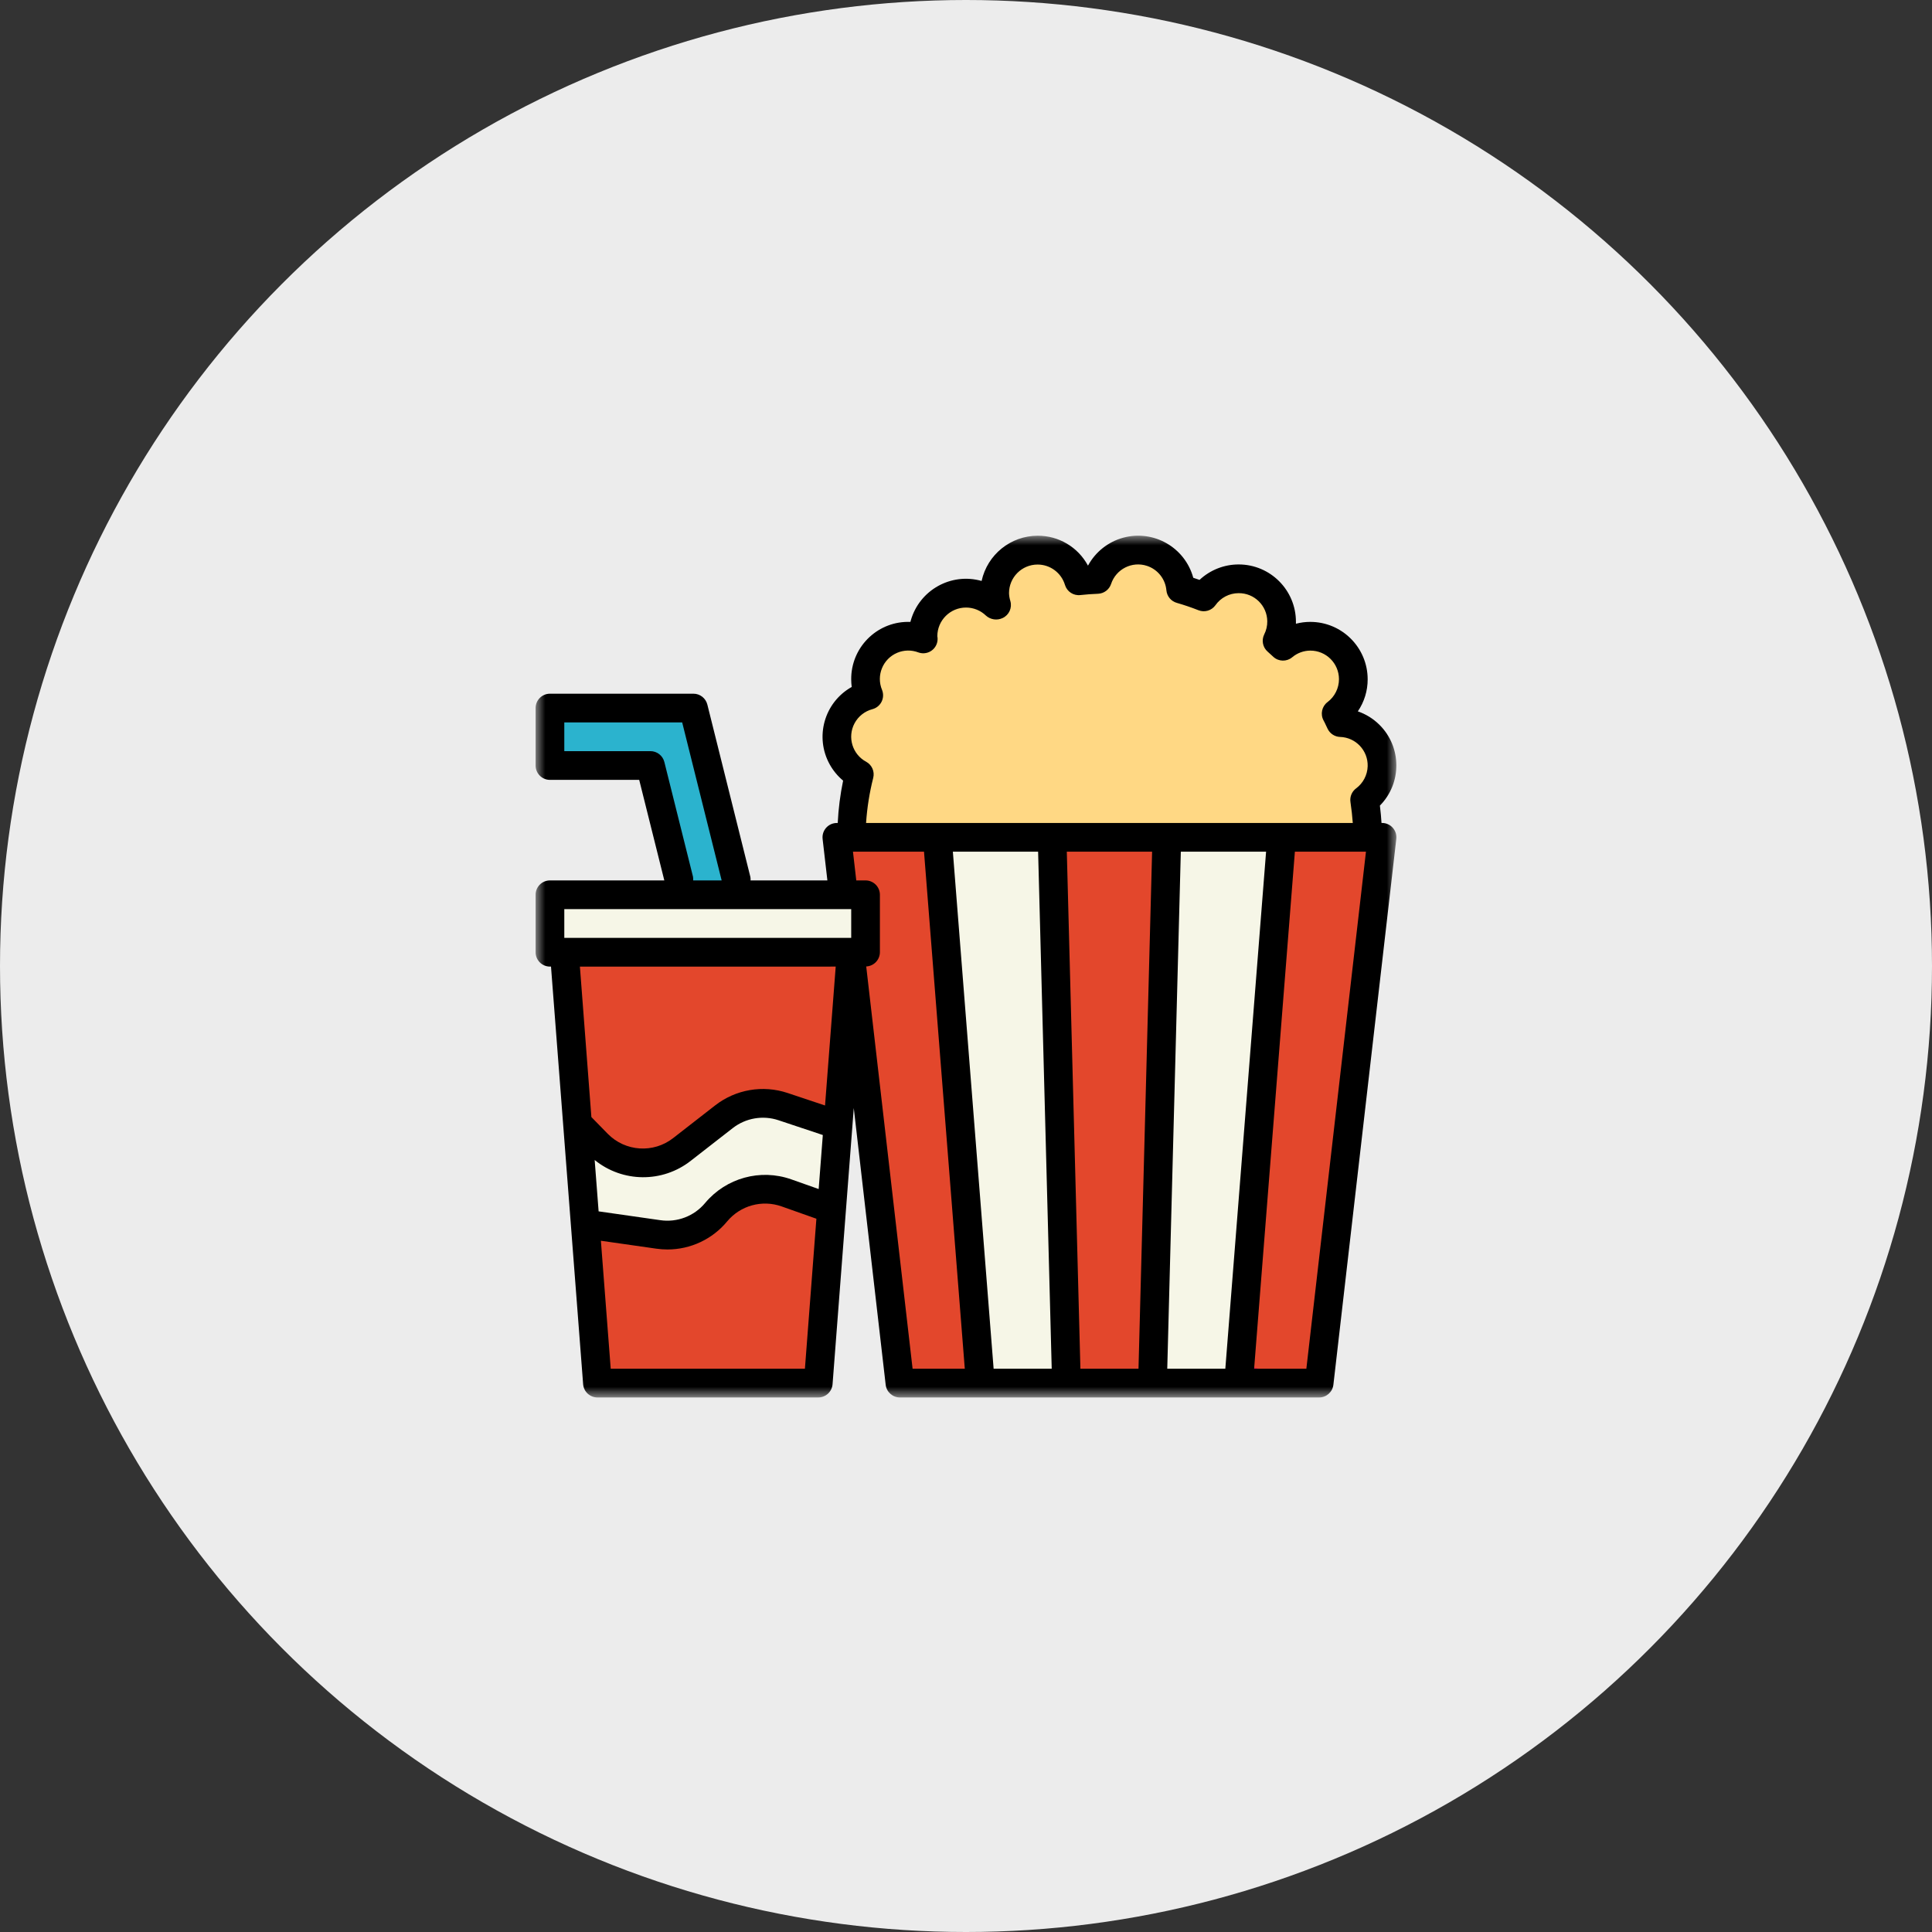 <svg width="101" height="101" viewBox="0 0 101 101" fill="none" xmlns="http://www.w3.org/2000/svg">
<rect x="0" y="0" width="101" height="101" fill="#333333" stroke="none"/>
<circle cx="50.5" cy="50.5" r="50.5" fill="#ECECEC"/>
<mask id="mask0_107_761" style="mask-type:luminance" maskUnits="userSpaceOnUse" x="28" y="28" width="45" height="46">
<path d="M73 28H28V73.052H73V28Z" fill="white"/>
</mask>
<g mask="url(#mask0_107_761)">
<path d="M72.25 40.078C72.246 38.87 71.29 37.879 70.084 37.834C70.009 37.677 69.934 37.516 69.854 37.363C70.854 36.633 71.073 35.229 70.344 34.228C69.615 33.227 68.213 33.007 67.213 33.737C67.166 33.772 67.12 33.808 67.075 33.846C66.971 33.752 66.87 33.654 66.763 33.563C66.918 33.255 66.999 32.915 67 32.57C67.003 31.329 66 30.32 64.76 30.317C64.032 30.315 63.349 30.666 62.927 31.259C62.536 31.105 62.136 30.97 61.727 30.851C61.615 29.62 60.527 28.712 59.297 28.824C58.411 28.905 57.657 29.504 57.377 30.349C57.047 30.364 56.717 30.384 56.393 30.424C56.036 29.236 54.785 28.563 53.598 28.921C52.651 29.206 52.002 30.078 52.001 31.068C52.004 31.28 52.037 31.489 52.099 31.692L52.067 31.707C51.175 30.841 49.75 30.864 48.885 31.757C48.48 32.176 48.252 32.737 48.251 33.321C48.251 33.37 48.262 33.415 48.265 33.464C48.021 33.371 47.762 33.323 47.501 33.321C46.263 33.317 45.255 34.318 45.251 35.558C45.25 35.851 45.306 36.14 45.416 36.411C44.223 36.727 43.511 37.952 43.827 39.146C43.984 39.742 44.38 40.247 44.921 40.541C44.647 41.617 44.505 42.722 44.501 43.833H71.5C71.495 43.177 71.442 42.523 71.342 41.876C71.912 41.454 72.249 40.788 72.25 40.078Z" fill="#FFD884"/>
<path d="M68.964 72.36H47.042L43.754 43.828H72.253L68.964 72.36Z" fill="#E3472C"/>
<path d="M55.756 72.36L55.006 43.828H49.006L51.256 72.36H55.756Z" fill="#F6F6E7"/>
<path d="M64.848 71.246L64.76 72.361H68.971C67.572 72.086 66.194 71.713 64.848 71.246Z" fill="#DD1C4B"/>
<path d="M67 43.828H61.001L60.213 71.882C61.659 72.665 63.086 71.651 64.639 72.19L67 43.828Z" fill="#F6F6E7"/>
<path d="M44.493 49.833L42.763 72.358H31.225L29.494 49.833" fill="#E3472C"/>
<path d="M28.746 46.833H45.245V49.836H28.746V46.833Z" fill="#F6F6E7"/>
<path d="M38.496 46.834L36.246 37.073H28.746V40.076H33.996L35.496 46.834H38.496Z" fill="#2BB3CE"/>
<path d="M37.837 58.437C38.716 57.753 39.878 57.554 40.933 57.906L43.815 58.672L43.463 63.252L41.1 62.416C39.787 61.95 38.324 62.353 37.432 63.424C36.692 64.313 35.543 64.754 34.399 64.588L30.587 64.141L30.176 58.789L30.188 58.801L30.187 58.785L31.237 59.844C31.957 60.581 32.979 60.942 34.002 60.82V60.821C34.583 60.751 35.152 60.526 35.644 60.144L37.837 58.437Z" fill="#F6F6E7"/>
<path fill-rule="evenodd" clip-rule="evenodd" d="M72.222 43.022H72.248C72.277 43.022 72.307 43.024 72.336 43.027C72.748 43.075 73.043 43.447 72.995 43.859L69.706 72.391C69.662 72.77 69.342 73.056 68.962 73.056H47.045C46.665 73.056 46.344 72.77 46.301 72.391L44.633 57.926L43.524 72.363C43.494 72.755 43.167 73.057 42.774 73.056H31.235C30.842 73.057 30.515 72.755 30.485 72.363L28.805 50.531H28.75C28.336 50.531 28 50.194 28 49.78V46.776C28 46.362 28.336 46.026 28.75 46.026H34.729L33.416 40.77H28.75C28.336 40.77 28 40.434 28 40.019V37.016C28 36.601 28.336 36.265 28.75 36.265H36.25C36.595 36.264 36.895 36.499 36.979 36.835L39.228 45.845C39.239 45.905 39.242 45.966 39.237 46.027H43.254L43.004 43.861C43.001 43.832 42.999 43.803 42.999 43.774C42.999 43.359 43.335 43.023 43.749 43.024H43.794C43.83 42.279 43.925 41.539 44.076 40.809C43.795 40.575 43.559 40.29 43.38 39.97C42.577 38.533 43.09 36.716 44.526 35.912C44.508 35.781 44.499 35.648 44.499 35.515C44.499 35.469 44.5 35.424 44.501 35.378C44.565 33.732 45.949 32.449 47.594 32.512C47.6 32.489 47.606 32.465 47.612 32.442C48.064 30.846 49.722 29.919 51.316 30.371C51.618 28.991 52.838 28.007 54.249 28.006C55.344 28.001 56.353 28.6 56.874 29.565H56.88C57.269 28.85 57.932 28.325 58.716 28.11C60.306 27.676 61.947 28.614 62.381 30.205C62.49 30.241 62.599 30.277 62.708 30.316C63.264 29.796 63.997 29.506 64.758 29.508C66.412 29.51 67.751 30.855 67.748 32.511V32.607C67.993 32.543 68.245 32.51 68.498 32.511C70.155 32.511 71.498 33.855 71.498 35.514C71.499 36.111 71.32 36.694 70.984 37.188C71.406 37.333 71.791 37.572 72.109 37.886C73.283 39.046 73.296 40.94 72.137 42.115C72.177 42.434 72.204 42.734 72.222 43.022ZM44.673 37.813C44.287 38.538 44.561 39.438 45.284 39.824C45.583 39.989 45.733 40.334 45.65 40.665C45.454 41.437 45.329 42.227 45.276 43.022H70.72C70.696 42.683 70.656 42.322 70.598 41.925C70.558 41.653 70.671 41.381 70.891 41.216C71.26 40.944 71.484 40.517 71.498 40.058C71.522 39.235 70.875 38.549 70.053 38.525C69.779 38.515 69.531 38.355 69.409 38.108L69.32 37.922C69.28 37.834 69.239 37.747 69.192 37.663C69.015 37.337 69.102 36.929 69.398 36.705C69.777 36.421 69.999 35.974 69.998 35.501C69.994 34.675 69.323 34.009 68.498 34.012C68.151 34.014 67.816 34.138 67.551 34.362C67.263 34.601 66.844 34.591 66.568 34.339L66.462 34.241C66.4 34.183 66.337 34.125 66.273 34.07C66.014 33.847 65.938 33.476 66.089 33.169C66.198 32.955 66.253 32.718 66.25 32.478C66.241 31.657 65.568 30.999 64.748 31.009C64.266 31.01 63.814 31.247 63.538 31.642C63.337 31.921 62.974 32.028 62.654 31.902C62.279 31.754 61.898 31.625 61.523 31.517C61.224 31.434 61.006 31.175 60.977 30.865C60.925 30.272 60.525 29.768 59.961 29.582C59.181 29.325 58.341 29.75 58.084 30.53C57.985 30.823 57.717 31.025 57.409 31.04C57.096 31.054 56.785 31.072 56.48 31.108C56.118 31.151 55.779 30.928 55.674 30.579C55.484 29.946 54.902 29.512 54.242 29.513C53.417 29.513 52.748 30.183 52.749 31.009C52.753 31.149 52.777 31.288 52.819 31.422C52.921 31.777 52.75 32.153 52.416 32.309C52.126 32.447 51.782 32.397 51.544 32.183C51.265 31.914 50.893 31.762 50.506 31.761C49.677 31.759 49.004 32.429 49.001 33.258C49.002 33.263 49.003 33.27 49.004 33.278C49.008 33.3 49.013 33.332 49.013 33.343C49.022 33.449 49.007 33.556 48.971 33.656C48.83 34.046 48.4 34.248 48.011 34.107C47.655 33.971 47.26 33.977 46.909 34.124C46.152 34.441 45.795 35.312 46.112 36.069C46.122 36.096 46.132 36.124 46.139 36.152C46.248 36.553 46.011 36.965 45.611 37.073C45.209 37.178 44.869 37.446 44.673 37.813ZM54.981 71.554L54.27 44.524H49.813L51.944 71.554H54.981ZM60.229 44.524H55.77L56.481 71.554H59.518L60.229 44.524ZM66.188 44.524H61.73L61.021 71.554H64.057L66.188 44.524ZM34.731 39.836L36.231 45.843H36.229C36.239 45.903 36.242 45.965 36.238 46.026H37.726L35.663 37.766H29.5V39.268H34C34.345 39.266 34.647 39.501 34.731 39.836ZM29.5 47.527V49.029H44.499V47.527H29.5ZM43.689 50.531L43.131 57.792L41.176 57.139C39.882 56.707 38.458 56.951 37.382 57.791L35.192 59.496C34.16 60.303 32.688 60.206 31.77 59.271L30.916 58.397L30.316 50.533L43.689 50.531ZM36.113 60.682C34.634 61.844 32.549 61.827 31.088 60.642L31.294 63.327L34.519 63.788C35.404 63.917 36.292 63.576 36.864 62.887C37.959 61.579 39.749 61.086 41.358 61.651L42.798 62.16L43.015 59.336L40.704 58.565C39.886 58.29 38.984 58.445 38.304 58.976L36.113 60.682ZM31.413 64.863L31.927 71.554H42.079L42.679 63.712L40.857 63.067C39.84 62.708 38.708 63.02 38.017 63.848C37.247 64.781 36.101 65.32 34.893 65.319C34.697 65.319 34.501 65.305 34.307 65.277L31.413 64.863ZM45.999 49.78C45.996 50.179 45.682 50.506 45.284 50.524L47.708 71.554H50.437L48.305 44.524H44.591L44.764 46.026H45.249C45.663 46.026 45.999 46.362 45.999 46.776V49.78ZM65.562 71.554H68.293L71.409 44.524H67.693L65.562 71.554Z" fill="black"/>
</g>
</svg>
